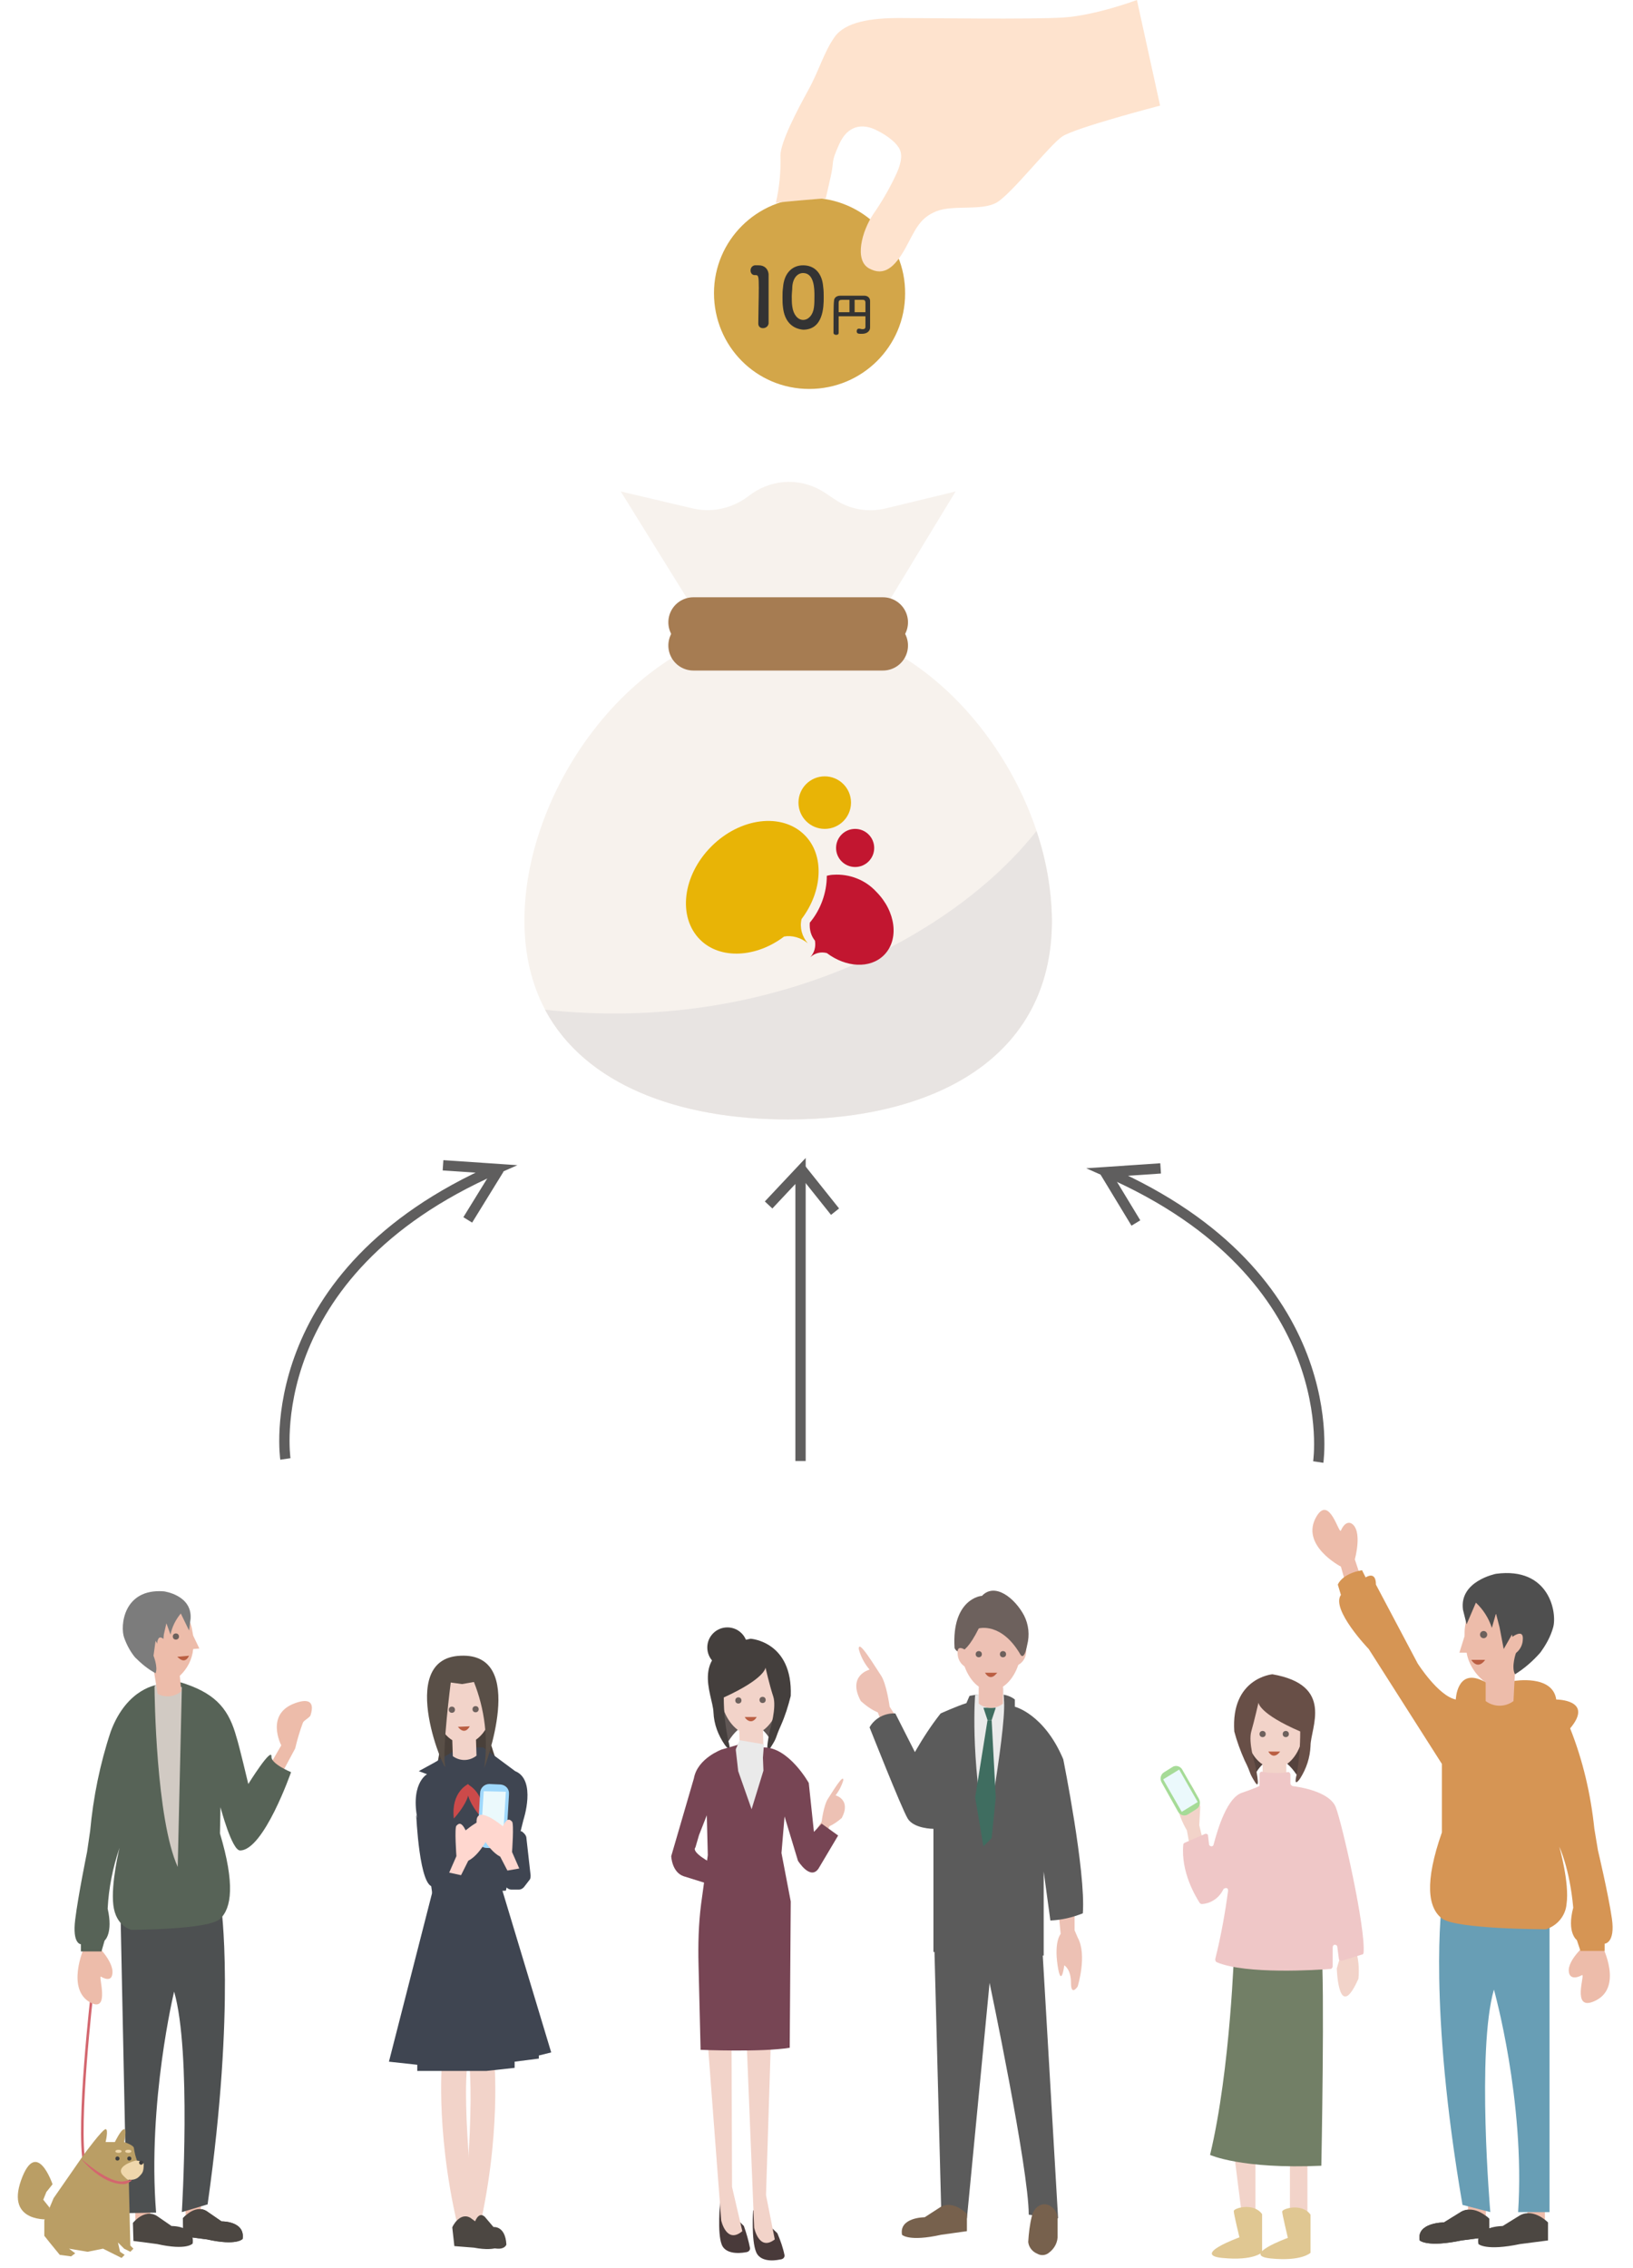 <?xml version="1.0" encoding="utf-8"?>
<!-- Generator: Adobe Illustrator 25.0.1, SVG Export Plug-In . SVG Version: 6.00 Build 0)  -->
<svg version="1.1" id="レイヤー_1" xmlns="http://www.w3.org/2000/svg" xmlns:xlink="http://www.w3.org/1999/xlink" x="0px"
	 y="0px" viewBox="0 0 317 440.2" style="enable-background:new 0 0 317 440.2;" xml:space="preserve">
<style type="text/css">
	.st0{fill-rule:evenodd;clip-rule:evenodd;fill:#D3A649;}
	.st1{enable-background:new    ;}
	.st2{fill:#333333;}
	.st3{fill:#EDC1B4;}
	.st4{fill:#5B5B5B;}
	.st5{fill:#EAEAEA;}
	.st6{fill:#3F6D60;}
	.st7{fill:#BA5E42;}
	.st8{fill:#6D615D;}
	.st9{fill:#77614D;}
	.st10{fill:#605755;}
	.st11{fill:#F2D3C9;}
	.st12{fill:#443F3D;}
	.st13{fill:#493A3A;}
	.st14{fill:#774554;}
	.st15{fill:#EDBCAA;}
	.st16{fill:#4C4742;}
	.st17{fill:#689EB5;}
	.st18{fill:#D69554;}
	.st19{fill:#4F4F4F;}
	.st20{fill:#54423D;}
	.st21{fill:#684F47;}
	.st22{fill:#727F66;}
	.st23{fill:#EFC7C7;}
	.st24{fill:#E0C792;}
	.st25{fill:#A6DB97;}
	.st26{fill:#EBF9FC;}
	.st27{fill:#4D5051;}
	.st28{fill:none;stroke:#D3666E;stroke-width:0.5;stroke-miterlimit:10;}
	.st29{fill:#576357;}
	.st30{fill:#D1CAC3;}
	.st31{fill:#7C7C7C;}
	.st32{fill:#BA9E65;}
	.st33{fill:#3F3F3F;}
	.st34{fill:#D3666E;}
	.st35{fill:#EFD7AC;}
	.st36{fill:#49403A;}
	.st37{fill:#3F4551;}
	.st38{fill:#594F47;}
	.st39{fill:#CC4A4A;}
	.st40{fill:#9FD8FC;}
	.st41{fill:#FFD7CF;}
	.st42{fill:none;stroke:#5F5E5E;stroke-width:2;stroke-miterlimit:10;}
	.st43{fill:#FEE3CE;}
	.st44{fill:#F7F2ED;}
	.st45{fill:#E8E4E2;}
	.st46{fill:none;stroke:#A67C52;stroke-width:9.72;stroke-linecap:round;stroke-linejoin:round;}
	.st47{fill:#E8B406;}
	.st48{fill:#C21630;}
</style>
<g id="グループ_2236">
	<g id="グループ_2235">
		<path id="パス_1625" class="st0" d="M175.7,57c0,10.2-8.3,18.5-18.6,18.5s-18.5-8.3-18.5-18.6c0-10.2,8.3-18.5,18.6-18.5l0,0
			C167.5,38.4,175.8,46.8,175.7,57C175.7,57,175.7,57,175.7,57z"/>
	</g>
</g>
<g class="st1">
	<path class="st2" d="M148.1,63.7c-0.5,0-0.9-0.3-0.9-0.9c0-1.5,0.1-4.9,0.1-7c0-2.2-0.1-2.4-0.6-2.4c0,0-0.1,0-0.1,0c0,0,0,0-0.1,0
		c-0.5,0-0.8-0.4-0.8-0.9c0-0.5,0.3-0.9,0.8-1c0.3,0,0.4,0,0.8,0c1.1,0,1.8,0.7,1.9,1.7c0,0.2,0,0.5,0,0.9c0,1.3,0,3.4,0,5.7
		c0,1,0,2,0,3c0,0,0,0,0,0C149.1,63.4,148.6,63.7,148.1,63.7z"/>
</g>
<g class="st1">
	<path class="st2" d="M152,59.7c-0.1-0.7-0.1-1.4-0.1-2c0-0.6,0-1.2,0.1-1.9c0.2-2.8,1.8-4.3,3.9-4.3c2.2,0,3.7,1.5,3.9,4.2
		c0.1,0.7,0.1,1.4,0.1,2.1c0,1.8-0.1,6.2-4,6.2C153.8,63.8,152.3,62.4,152,59.7z M158,59.7c0.1-0.7,0.1-1.5,0.1-2.3
		c0-1.2,0-4.4-2.2-4.4c-1.1,0-2,1-2.1,2.7c0,0.6-0.1,1.2-0.1,1.8c0,0.7,0,1.4,0.1,2c0.2,1.6,1.1,2.6,2.1,2.6
		C156.9,62.1,157.8,61.2,158,59.7z"/>
</g>
<g class="st1">
	<path class="st2" d="M168,61.4h-5.2c0,0.3,0,0.6,0,0.9c0,0.7,0,1.5,0,2.3v0c0,0.3-0.2,0.4-0.5,0.4c-0.2,0-0.5-0.1-0.5-0.4
		c0-3,0-5.7,0.1-6.2c0-0.6,0.5-1,1.2-1c0.7,0,1.5,0,2.3,0s1.6,0,2.4,0c0.6,0,1.1,0.4,1.1,1c0,1.3,0,2.9,0,3.9l0,1.3c0,0,0,0,0,0
		c0,0.5-0.4,1.2-1.6,1.2c-0.6,0-1,0-1-0.5c0-0.2,0.1-0.5,0.4-0.5c0,0,0.1,0,0.1,0c0.2,0,0.4,0.1,0.6,0.1c0.4,0,0.6-0.1,0.6-0.5V61.4
		z M164.9,58.2c-0.5,0-1,0-1.4,0c-0.5,0-0.7,0.1-0.7,0.6c0,0.6,0,1.2,0,1.8l2.1,0V58.2z M168,60.6c0-0.7,0-1.3,0-1.8
		c0-0.5-0.2-0.6-0.6-0.6c-0.5,0-0.9,0-1.5,0v2.4L168,60.6z"/>
</g>
<g id="グループ_2243">
	<g id="グループ_2241">
		<path id="パス_1627" class="st3" d="M183.9,423v6.8l3.1,0.7V423H183.9z"/>
		<path id="パス_1628" class="st3" d="M200.9,423.6l0.6,8.2l2.5-2v-7.5L200.9,423.6z"/>
		<path id="パス_1629" class="st4" d="M181.4,378.8l1.3,49.8l5,2l4.4-45.7c0,0,7.6,36.1,7.6,45l5.7,0.7l-3.1-53.1l-19.5-1.4
			L181.4,378.8z"/>
		<path id="パス_1630" class="st3" d="M173.8,333l-1.1-1.7c0,0-0.6-4.5-1.7-6.1s-4.4-7.2-4.3-5.1c0.4,1.5,1.1,2.8,2.1,4
			c0,0-4.4,1.1-1.7,6.1c1,0.9,2.1,1.7,3.3,2.2l1.1,2.8L173.8,333z"/>
		<path id="パス_1631" class="st3" d="M205.3,369.3l0.6,6.1c0,0-1.3,1.4-0.6,6.1s1.3,0,1.3,0s1.3,0.7,1.3,3.4s1.3,0.7,1.3,0.7
			s1.9-6.1,0-9.5l-0.6-1.4v-6.1L205.3,369.3z"/>
		<path id="パス_1632" class="st4" d="M168.8,335.3c1-1.8,3-2.8,5-2.7l3.8,7.5c1.5-2.6,3.1-5.1,5-7.5c0,0,3.1-1.4,5-2l0.6-1.4
			c0,0,6.3-1.4,8.8,0.7v1.4c0,0,5.7,1.4,9.4,10.2c0,0,4.4,21.8,3.8,29.9c-2,0.8-4.1,1.3-6.3,1.4l-1.3-9.5v16.3l-21.4-0.7V355
			c0,0-3.8,0-5-2S168.8,335.3,168.8,335.3z"/>
		<path id="パス_1633" class="st5" d="M189.3,329c0,0-1,11.7,2.1,28c0,0,5-27.6,3.1-28C192.8,328.7,191.1,328.7,189.3,329z"/>
		<path id="パス_1634" class="st5" d="M192.1,331.4l-0.4-2.6l-1.7-1.2v1.3l-0.7,1.6l2.4,2.6L192.1,331.4z"/>
		<path id="パス_1635" class="st5" d="M192.5,332.3l1.6-0.9l0.8-0.9l-0.1-2.9l-2.2,1l-0.8,2.8L192.5,332.3z"/>
		<g id="グループ_2240">
			<path id="パス_1636" class="st6" d="M193.3,331.5l-0.8,2.4h-0.8l-0.8-2.4H193.3z"/>
			<g id="グループ_2239">
				<path id="パス_1637" class="st6" d="M191.7,333.9l-2.4,15l1.6,9.5l1.6-1.6l0.8-7.9l-0.8-15H191.7z"/>
			</g>
		</g>
		<path id="パス_1638" class="st3" d="M198.3,319.2c0-4.9-2.6-8.9-5.9-8.9s-5.9,4-5.9,8.9c0,3.6,1.5,6.8,3.5,8.2v3.3
			c1.4,1.1,3.3,1.1,4.7,0v-3.3C196.8,326,198.3,322.9,198.3,319.2z"/>
		<path id="パス_1639" class="st7" d="M191.2,324.7h2.4C193.5,324.7,192.4,326.6,191.2,324.7z"/>
		<ellipse id="楕円形_91" class="st8" cx="190" cy="321.1" rx="0.6" ry="0.6"/>
		<ellipse id="楕円形_92" class="st8" cx="194.7" cy="321.1" rx="0.6" ry="0.6"/>
		<path id="パス_1640" class="st3" d="M197,320.4c0,0,2.5-2.2,2.2,0.3c-0.1,1.4-1,2.5-2.4,2.8L197,320.4z"/>
		<path id="パス_1641" class="st8" d="M185.3,319.9c0,0,1.2,3.2,4.7-3.8c0,0,4.4-1.3,8.1,5.1c0,0,0.7,1.3,1.3-1.9
			c0.5-1.9,0.3-3.9-0.6-5.7c-1.8-3.4-5.7-6.5-8.2-3.8C190.6,309.7,184.7,310.3,185.3,319.9z"/>
		<path id="パス_1642" class="st3" d="M188.1,320.8c0,0-2.5-2.2-2.2,0.3c0.1,1.4,1,2.5,2.4,2.8L188.1,320.8z"/>
		<path id="パス_1643" class="st9" d="M182.6,428.4l-3.1,2c0,0-5,0-4.4,3.4c0,0,1.3,1.4,7.6,0l5-0.7v-3.4
			C187.6,429.7,185.1,427,182.6,428.4z"/>
		<path id="パス_1644" class="st9" d="M203.7,428.1c-1.4-0.7-3,0.3-3.4,2.1c-0.4,1.6-0.6,3.3-0.7,5c0.1,1,0.8,1.9,1.8,2.3
			c0.7,0.4,1.6,0.3,2.2-0.2c1.1-0.8,1.8-2.1,1.7-3.5v-2.9C205.4,429.8,204.8,428.7,203.7,428.1L203.7,428.1z"/>
		<path id="パス_1645" class="st3" d="M158.7,354.8l0.8-1.2c0,0,0.4-3.2,1.2-4.4s3.1-5.1,3-3.6c-0.3,1-0.8,2-1.5,2.9
			c0,0,3.1,0.8,1.2,4.4c-0.7,0.6-1.5,1.2-2.4,1.6l-0.8,2L158.7,354.8z"/>
	</g>
	<path id="パス_1646" class="st10" d="M149.6,337.8c0,0-3.6-7-8.2,0.2l-2.1-3.5l0.7-4.6l9.5,0.9l2.7-0.1l-1.9,4.3L149.6,337.8z"/>
	<g id="グループ_2242">
		<path id="パス_1647" class="st11" d="M139.8,328.3c-0.1-4.6,2.4-8.5,5.6-8.5s5.9,3.6,6,8.3c0.1,3.5-1.3,6.4-3.3,7.8l0.1,3.1
			c-1.4,1.1-3.2,1.1-4.6,0.1l-0.1-3.1C141.4,334.6,139.9,331.7,139.8,328.3z"/>
		<path id="パス_1648" class="st7" d="M146.9,333.3l-2.3,0C144.5,333.4,145.8,335.1,146.9,333.3z"/>
		
			<ellipse id="楕円形_93" transform="matrix(1 -2.198938e-02 2.198938e-02 1 -7.218 3.333)" class="st8" cx="148" cy="329.9" rx="0.6" ry="0.6"/>
		
			<ellipse id="楕円形_94" transform="matrix(1 -2.198938e-02 2.198938e-02 1 -7.222 3.231)" class="st8" cx="143.3" cy="330" rx="0.6" ry="0.6"/>
	</g>
	<path id="パス_1649" class="st12" d="M148.6,323.7c0,0,0,2.1-8.1,5.8c0,2.8,0.3,5.7,0.9,8.5c0.8,2.8-0.7,0.7-0.7,0.7
		c-1.3-1.9-2.1-4-2.2-6.3c-0.1-3.5-5.1-11.9,7.2-14.3c0,0,8.2,0.5,7.8,11.1c-0.5,2-1.1,3.9-1.9,5.7c-1.3,2.9-0.6,2.1-2,4.3
		s-0.1-3.5-0.1-3.5s1.3-4.3,0.6-6.4S148.6,323.7,148.6,323.7z"/>
	<circle id="楕円形_95" class="st12" cx="141.2" cy="319.8" r="3.9"/>
	<path id="パス_1650" class="st13" d="M139.8,427.5c0,0-0.6,5.9,0.3,8.2s4.6,1.5,4.6,1.5s0.9,0,0.9-0.8c-0.3-1.5-0.7-2.9-1.2-4.3
		L139.8,427.5z"/>
	<path id="パス_1651" class="st11" d="M137.2,394l2.8,37c0,0,1,4.7,4.1,2.1l-2-8.6l-0.1-31.6L137.2,394z"/>
	<path id="パス_1652" class="st13" d="M146.2,429c0,0-0.4,5.9,0.6,8.2s4.6,1.4,4.6,1.4s0.9,0,0.9-0.8c-0.3-1.5-0.8-2.9-1.4-4.3
		L146.2,429z"/>
	<path id="パス_1653" class="st11" d="M144.9,395.4l1.5,37c0,0,0.9,4.7,4,2.3l-1.7-8.6l1-31.6L144.9,395.4z"/>
	<path id="パス_1654" class="st14" d="M137.1,348.3l0.3,11.8l-1.3,9.5c-0.5,3.9-0.6,7.9-0.5,11.8l0.4,16.5c0,0,11.8,0.5,17.3-0.4
		l0.2-28.4l-1.8-9.4l0.6-7.1l2.6,8.6c0,0,2.4,3.9,4,1.5l3.8-6.4l-3.2-2.3l-1.5,1.6l-1-9.5c0,0-3.9-7-8.8-6.9l-1.6,4.7l-3.2-1.5
		l-0.1-3.9"/>
	<path id="パス_1655" class="st5" d="M143.6,337.8l4.7,0.8l-0.2,2.6l0.1,2.5l-2.3,7.5l-2.6-7.4l-0.5-4.4L143.6,337.8z"/>
	<path id="パス_1656" class="st14" d="M143.2,338.7l-3.1,0.9c0,0-4.7,1.7-5.4,5.6l-4.4,15.1c0,0,0.1,3.1,2.4,3.9l4.8,1.5l0.7-4
		c0,0-4.1-2.1-3.2-3.1l0.7-2.4l2.2-5.6L143.2,338.7z"/>
</g>
<g id="グループ_2251">
	<g id="グループ_2247">
		<g id="グループ_2244">
			<path id="パス_1657" class="st15" d="M285,423.8v7l3.4,0.7v-7.7L285,423.8z"/>
			<path id="パス_1658" class="st16" d="M283.7,429.3l-3.4,2.1c0,0-5.4,0-4.7,3.5c0,0,1.4,1.4,8.1,0l5.4-0.7v-3.5
				C289.1,430.7,286.4,427.9,283.7,429.3z"/>
		</g>
		<g id="グループ_2245">
			<path id="パス_1659" class="st15" d="M285,423.8v7l3.4,0.7v-7.7L285,423.8z"/>
			<path id="パス_1660" class="st16" d="M283.7,429.3l-3.4,2.1c0,0-5.4,0-4.7,3.5c0,0,1.4,1.4,8.1,0l5.4-0.7v-3.5
				C289.1,430.7,286.4,427.9,283.7,429.3z"/>
		</g>
		<g id="グループ_2246">
			<path id="パス_1661" class="st15" d="M296.5,424.5v7l3.4,0.7v-7.7L296.5,424.5z"/>
			<path id="パス_1662" class="st16" d="M295.1,430l-3.4,2.1c0,0-5.4,0-4.7,3.5c0,0,1.4,1.4,8.1,0l5.4-0.7v-3.5
				C300.5,431.4,297.8,428.6,295.1,430z"/>
		</g>
		<path id="パス_1663" class="st17" d="M279.9,369.5c0,0-2.7,19.5,4,58.5l5.4,1.4c0,0-2.7-31.3,0.7-43.2c0,0,6.1,21.6,4.7,43.2
			h6.1v-58.5L279.9,369.5z"/>
		<path id="パス_1664" class="st15" d="M264.4,306.9l-1.4-4.2c0,0,1.6-5.7-0.7-7c-0.6-0.3-1.4,0-2,1.4c-0.4,0.8-2.2-6.9-4.7-2.8
			c-3.4,5.6,4.7,9.8,4.7,9.8l1.4,5L264.4,306.9z"/>
		<path id="パス_1665" class="st15" d="M309.3,373l-1.2,4.2c0,0-4.5,3.7-3.4,6.1c0.3,0.6,1.1,0.8,2.4,0.1c0.7-0.4-2.1,7,2.3,5.1
			c5.9-2.5,1.6-10.8,1.6-10.8l1.6-4.8L309.3,373z"/>
		<path id="パス_1666" class="st18" d="M259.7,307.6c0,0,0.7-2.1,4.7-2.8l0.7,1.4c0,0,2-1.4,2,1.4l8.1,15.3c0,0,4,6.3,7.4,7
			c0,0,0.2-6,5.1-3.7s6.2,0.1,6.2,0.1s7.5-1.3,8.2,3.6c0,0,7.4,0,2.7,5.6c2.5,6.3,4,12.8,4.7,19.5l0.7,4.2c0,0,2,8.4,2.7,13.2
			s-1.4,4.9-1.4,4.9v1.4h-4.7l-0.7-2.1c0,0-2-1.4-0.7-6.3c-0.7-7.7-2.7-11.8-2.7-11.8s2,7,1.4,11.1c-0.2,2.3-1.8,4.2-4,4.9
			c0,0-17.5,0-20.2-2.1s-3.4-7,0-16.7v-13.3l-14.2-22.3c0,0-7.4-7.7-5.4-10.5L259.7,307.6z"/>
		<path id="パス_1667" class="st15" d="M291,307.9c-3.3,0-6,3.3-6.6,7.8c-0.1,0.6-0.1,1.3-0.1,1.9l-1,3.2h1.4
			c0.4,2.3,1.8,4.4,3.7,5.8v3.6c1.6,1.2,3.8,1.2,5.4,0l0.3-5.9c3.4-3.5,3.7-2.6,3.7-6.6C297.8,312.3,294.7,307.9,291,307.9z"/>
		<path id="パス_1668" class="st7" d="M285.6,322.2h2.7C288.3,322.2,287,324.3,285.6,322.2z"/>
		<ellipse id="楕円形_96" class="st8" cx="288" cy="317.3" rx="0.7" ry="0.7"/>
		<path id="パス_1669" class="st19" d="M291.1,315.9l0.8,4.2l1.6-2.8l0.8,3.5c0,0-1,2.8-0.2,4.2c1.8-1.1,3.5-2.6,4.9-4.2
			c1.1-1.5,2-3.1,2.5-4.9c0.8-2.8-0.7-11.8-11.1-10.4c0,0-7.2,1.4-6.4,7l0.7,2.8l1.8-4.2c1.4,1.3,2.5,3,3.1,4.9l0.8-2.8L291.1,315.9
			z"/>
		<path id="パス_1670" class="st15" d="M293.1,318.1c0,0,2.8-2.4,2.5,0.3c-0.1,1.5-1.2,2.8-2.7,3.1L293.1,318.1z"/>
	</g>
	<g id="グループ_2250">
		<path id="パス_1672" class="st11" d="M233.7,358l-0.9-3.7l0.2-3.6c0,0-2.9-10.4-4.6-0.9c0.3,2,1,3.8,2,5.5l0.9,4.9L233.7,358z"
			/>
		<path id="パス_1673" class="st20" d="M243.6,344.5c0,0,3.4-7,8.1,0l2-3.5l-0.8-4.5l-9.3,1.1h-2.7l2,4.2L243.6,344.5z"/>
		<g id="グループ_2248">
			<path id="パス_1674" class="st11" d="M253.1,334.9c0-4.6-2.6-8.3-5.7-8.3s-5.7,3.7-5.7,8.3c0,3.4,1.4,6.3,3.4,7.6v3.1
				c1.4,1,3.2,1,4.6,0v-3.1C251.7,341.2,253.1,338.2,253.1,334.9z"/>
			<path id="パス_1675" class="st7" d="M246.2,340h2.3C248.5,340,247.3,341.8,246.2,340z"/>
			<ellipse id="楕円形_97" class="st8" cx="245.1" cy="336.6" rx="0.6" ry="0.6"/>
			<ellipse id="楕円形_98" class="st8" cx="249.6" cy="336.6" rx="0.6" ry="0.6"/>
		</g>
		<path id="パス_1676" class="st21" d="M244.3,330.5c0,0,0,2.1,8.1,5.6c0,2.8-0.2,5.6-0.7,8.4c-0.7,2.8,0.7,0.7,0.7,0.7
			c1.2-1.9,1.9-4,2-6.3c0-3.5,4.7-11.8-7.4-13.9c0,0-8.1,0.7-7.4,11.1c0.5,1.9,1.2,3.8,2,5.6c1.4,2.8,0.7,2.1,2,4.2s0-3.5,0-3.5
			s-1.3-4.2-0.7-6.3S244.3,330.5,244.3,330.5z"/>
		<path id="パス_1677" class="st11" d="M260.5,374.9v3.8l-1,3.4c0,0,0.3,10.8,4.2,2c0.2-2,0-4-0.6-5.9l0.3-4.9L260.5,374.9z"/>
		<rect id="長方形_2205" x="250.4" y="419" class="st11" width="3.4" height="11.1"/>
		<path id="パス_1678" class="st11" d="M239.6,418.3l1.4,11.1h2.7V419L239.6,418.3z"/>
		<path id="パス_1679" class="st22" d="M239.6,377.9c0,0-0.7,23.7-4.7,40.4c0,0,6.1,2.8,21.6,2.1c0,0,0.7-35.5,0-42.5H239.6z"/>
		<path id="パス_1680" class="st23" d="M244.9,343.9c1.6,0.3,3.3,0.4,5,0.1c0.3-0.1,0.5,0.1,0.6,0.4c0,0,0,0.1,0,0.1v1.7
			c0,0.2,0.2,0.4,0.4,0.5c1.6,0.2,7.2,1.1,8.4,4.1c1.3,3.4,5.8,23.4,5.4,28.2c0,0.2-0.1,0.4-0.3,0.4l-3.9,1.2
			c-0.2,0.1-0.5-0.1-0.6-0.3c0,0,0,0,0,0c0,0,0,0,0-0.1l-0.3-2.3c0-0.2-0.2-0.4-0.5-0.4c0,0,0,0,0,0c-0.2,0-0.4,0.2-0.4,0.5v3.7
			c0,0.2-0.2,0.5-0.4,0.5c-2.6,0.2-16.4,1.1-22.1-1.3c-0.2-0.1-0.3-0.3-0.3-0.6c1.1-4.4,1.9-8.8,2.5-13.3c0-0.3-0.1-0.5-0.4-0.5
			c-0.2,0-0.4,0.1-0.5,0.2c-0.8,1.7-2.4,2.8-4.2,2.9c-0.2,0-0.3-0.1-0.4-0.2c-0.7-1.1-3.7-5.9-3.2-11.3c0-0.2,0.1-0.3,0.3-0.4
			l3.9-1.7c0.2-0.1,0.5,0,0.6,0.2c0,0,0,0,0,0c0,0,0,0.1,0,0.1l0.2,1.7c0,0.2,0.2,0.4,0.5,0.4c0,0,0,0,0,0c0.2,0,0.4-0.2,0.4-0.4
			c0.9-3.4,2.7-9.1,5.5-10c4-1.4,3.4-1.4,3.4-1.4v-2.2c0-0.3,0.2-0.5,0.5-0.5c0,0,0,0,0,0L244.9,343.9z"/>
		<path id="パス_1681" class="st24" d="M239.5,429.2c0-0.6,3.9-1.7,5.5,0.6v7.4c0,0-1.6,1.7-7.7,1.1s3.3-4,3.3-4
			S239.5,429.8,239.5,429.2z"/>
		<path id="パス_1682" class="st24" d="M248.9,429.3c0-0.6,3.9-1.7,5.5,0.6v7.4c0,0-1.7,1.7-7.7,1.1s3.3-4,3.3-4
			S248.9,429.8,248.9,429.3z"/>
		<g id="グループ_2249">
			<path id="パス_1683" class="st25" d="M232.2,351.2l-1.6,1c-0.6,0.4-1.5,0.2-1.9-0.5v0l-3.2-5.7c-0.4-0.7-0.2-1.6,0.5-2
				c0,0,0,0,0,0l1.6-1c0.6-0.4,1.5-0.2,1.9,0.5c0,0,0,0,0,0l3.2,5.6C233.1,349.8,233,350.7,232.2,351.2
				C232.3,351.1,232.2,351.1,232.2,351.2z"/>
			<path id="パス_1684" class="st26" d="M232.5,349.8l-3.1,1.9l-3.6-6.3l3.1-1.9L232.5,349.8z"/>
		</g>
	</g>
</g>
<g id="グループ_2256">
	<g id="グループ_2255">
		<g id="グループ_2252">
			<path id="パス_1685" class="st15" d="M38.9,423.7l0.1,6.9l-2.9,0.7l-0.2-7.6L38.9,423.7z"/>
			<path id="パス_1686" class="st16" d="M40.1,429.2l2.9,2c0,0,4.6-0.1,4.1,3.4c0,0-1.1,1.4-6.9,0.1l-4.6-0.6l-0.1-3.5
				C35.5,430.6,37.8,427.8,40.1,429.2z"/>
		</g>
		<g id="グループ_2253">
			<path id="パス_1687" class="st15" d="M38.9,423.7l0.1,6.9l-2.9,0.7l-0.2-7.6L38.9,423.7z"/>
			<path id="パス_1688" class="st16" d="M40.1,429.2l2.9,2c0,0,4.6-0.1,4.1,3.4c0,0-1.1,1.4-6.9,0.1l-4.6-0.6l-0.1-3.5
				C35.5,430.6,37.8,427.8,40.1,429.2z"/>
		</g>
		<g id="グループ_2254">
			<path id="パス_1689" class="st15" d="M29.1,424.6l0.1,6.9l-2.9,0.8l-0.1-7.6L29.1,424.6z"/>
			<path id="パス_1690" class="st16" d="M30.4,430.1l2.9,2c0,0,4.6-0.1,4.1,3.4c0,0-1.1,1.4-6.9,0.1l-4.6-0.6l-0.1-3.5
				C25.8,431.5,28,428.7,30.4,430.1z"/>
		</g>
		<path id="パス_1691" class="st27" d="M42.9,369.8c0,0,2.9,19.3-2.6,58.1l-5,1.5c0,0,1.9-31.1-1.5-42.8c0,0-5.2,21.5-3.5,42.9
			l-5.7,0.1l-1.2-58L42.9,369.8z"/>
		<path id="パス_1692" class="st15" d="M54.3,345l3-5.6c0.4-1.7,0.9-3.4,1.5-5c0.2-0.5,1.4-1,1.5-1.5c0.9-2.9-0.8-3.1-3-2.3
			c-5.9,2.1-2.7,8.2-2.7,8.2l-2.5,4.3L54.3,345z"/>
		<path id="パス_1693" class="st28" d="M17.9,386.7c0,0-3,25.8-1.5,33.4"/>
		<path id="パス_1694" class="st15" d="M17.7,373.4l1.1,4.2c0,0,3.8,3.6,2.9,6c-0.2,0.6-0.9,0.8-2.1,0.1c-0.6-0.4,1.8,6.9-1.9,5.1
			c-5-2.5-1.4-10.7-1.4-10.7l-1.4-4.7L17.7,373.4z"/>
		<path id="パス_1695" class="st29" d="M36.1,326.9c-4.5-1.6-5.3,0.1-5.3,0.1s-6.1,0.5-9.3,9.1c-2.1,6.3-3.4,12.8-4,19.3l-0.6,4.1
			c0,0-1.7,8.3-2.3,13.1s1.1,4.8,1.1,4.8v1.4h4l0.6-2.1c0,0,1.7-1.4,0.6-6.2c0.2-4,1-8,2.3-11.8c0,0-1.7,6.9-1.2,11.1
			s3.5,4.8,3.5,4.8s14.9,0,17.2-2.1s2.9-6.9,0-16.6l0.1-5.1c0,0,2.2,8.4,3.8,8.4c4.6,0,9.9-15.2,9.9-15.2s-3.9-1.6-3.8-3
			c0.1-2.1-4.5,5.3-4.5,5.3s-1.8-7.6-2.3-9.1C44.5,332.1,42.2,329,36.1,326.9z"/>
		<path id="パス_1696" class="st30" d="M30,327.5c0,1.5,0.3,25.6,4.5,34.9l0.8-34.9C35.3,327.5,30,326,30,327.5z"/>
		<path id="パス_1697" class="st15" d="M30.9,310c2.8-0.3,5.4,2.3,6.3,5.9c0.1,0.5,0.2,1.1,0.3,1.6l1.2,2.5l-1.2,0.1
			c-0.2,2-1.1,3.8-2.6,5.2l0.3,3c-1.3,1.1-3.1,1.3-4.6,0.5l-0.8-4.9c-3.2-2.6-3.4-1.9-3.7-5.2C25.6,314.2,27.8,310.3,30.9,310z"/>
		<path id="パス_1698" class="st7" d="M36.7,321.4l-2.3,0.2C34.5,321.6,35.8,323.3,36.7,321.4z"/>
		
			<ellipse id="楕円形_99" transform="matrix(0.995 -0.104 0.104 0.995 -33.004 5.327)" class="st8" cx="34.3" cy="317.5" rx="0.6" ry="0.6"/>
		<path id="パス_1699" class="st31" d="M31.8,317.3l-0.3,3.4l-1.3-2.2l-0.4,2.9c0,0,0.9,2.2,0.4,3.4c-1.5-0.8-2.8-1.9-4-3.1
			c-0.9-1.1-1.6-2.4-2.1-3.8c-0.8-2.2-0.2-9.6,7.7-9c0,0,5.5,0.7,5.2,5.3l-0.3,2.3l-1.6-3.3c-1,1.2-1.7,2.6-2,4.1l-0.8-2.2
			L31.8,317.3z"/>
		<path id="パス_1700" class="st15" d="M32.6,319.2c0,0-1.8-2.9-2.1-0.2s1.5,3.5,1.5,3.5L32.6,319.2z"/>
	</g>
	<path id="パス_1702" class="st32" d="M16.3,418.2c0,0,3.6-4.9,4.2-4.9s0,2.5,0,2.5h1.8c0,0,1.2-2.5,1.8-2.5s0,2.5,0,2.5
		s1.9,0.6,1.9,1.2c0.1,0.8,0.3,1.6,0.6,2.4l-1.6,3.7l0.3,12.8l0.6,0.6l-0.6,0.6l-1.2-0.6l-1.2-1.2l0.4,1.8l0.9,0.6l-0.6,0.6
		l-3.6-1.8l-3,0.6l-3.6-0.6l1.2,0.9l-0.8,0.6l-2.2-0.3l-1.8-2.2l-1.2-1.5V431l1.8-4.3L16.3,418.2L16.3,418.2z"/>
	<path id="パス_1703" class="st32" d="M9.6,430.8c0,0-8.5,0.8-5.5-7.6s6.1,0.8,6.1,0.8L9,425.5L8.4,427l1.2,1.5V430.8z"/>
	<circle id="楕円形_100" class="st33" cx="22.8" cy="419" r="0.4"/>
	<circle id="楕円形_101" class="st33" cx="25.1" cy="419" r="0.4"/>
	<path id="パス_1704" class="st34" d="M15.7,419c0,0,5.6,5.1,8.5,4.4s0.3,0.5,0.3,0.5S20.7,424.9,15.7,419z"/>
	<path id="パス_1705" class="st35" d="M26.3,419.4c0,0-4.3,1.1-2.3,3c0.6,0.6,0.8,0.8,1.1,0.7c0.7,0.1,1.5-0.1,2-0.7l0,0
		c0.6-0.6,0.8-0.9,0.8-2.4C27.8,420,27.8,419.4,26.3,419.4z"/>
	<circle id="楕円形_102" class="st33" cx="27.4" cy="419.8" r="0.4"/>
	<ellipse id="楕円形_103" class="st35" cx="23" cy="417.6" rx="0.6" ry="0.3"/>
	<ellipse id="楕円形_104" class="st35" cx="24.9" cy="417.6" rx="0.6" ry="0.3"/>
</g>
<g id="グループ_2260">
	<path id="パス_1706" class="st36" d="M85.8,334.6c0,0-0.4,8.6-1.7,9.5s13.2,0.3,13.2,0.3s-3.2-8.3-3-10.8S85.8,334.6,85.8,334.6z
		"/>
	<path id="パス_1707" class="st37" d="M89.3,339.2l-4.9,2.9l-3.1,1.7l1.6,0.6c0,0-3.6,1.9-1.6,9.9c1.2,4.3,2,8.7,2.6,13.2h4.8
		l9.5-0.5l3.4-13.7c0,0,2.6-7.8-1.6-9.5l-6.2-4.6H89.3z"/>
	<path id="パス_1708" class="st11" d="M85.8,400.2c0,0-1.4,15.4,3.9,35.3c0.8,0.7,2,0.6,2.7-0.3c0,0,0,0,0,0
		c0.1-0.1,0.1-0.2,0.2-0.2c0,0-3.3-26.6-1.7-35.6L85.8,400.2z"/>
	<path id="パス_1709" class="st11" d="M95.9,399.2c0,0,1.6,15.4-3.3,35.3c-0.8,0.7-2,0.6-2.7-0.2c-0.1-0.1-0.1-0.2-0.2-0.2
		c0,0,2.8-26.6,1.1-35.7L95.9,399.2z"/>
	<path id="パス_1710" class="st37" d="M84.2,366.2l-8.7,34l5.5,0.6v1.2h13.4l5.5-0.6v-1.2l4.7-0.6v-0.6l2.4-0.6l-9.5-31.5
		L84.2,366.2z"/>
	<path id="パス_1711" class="st16" d="M91.3,430.5l2.6,1.9c0,0,3.7-0.5,3.7,3.2c0,0-0.8,1.6-5.6,0.7l-3.8-0.3l-0.4-3.6
		C87.7,432.4,89.2,429.3,91.3,430.5z"/>
	<path id="パス_1712" class="st16" d="M94.1,430.3l1.7,2c0,0,2.3-0.3,2.5,3.4c0,0-0.4,1.5-3.5,0.4l-2.4-0.4l-0.4-3.6
		C91.9,432,92.7,429,94.1,430.3z"/>
	<g id="グループ_2257">
		<path id="パス_1713" class="st11" d="M84.1,330.1c-0.1-4.6,2.4-8.5,5.6-8.5s5.9,3.6,6,8.3c0.1,3.5-1.3,6.4-3.3,7.8l0.1,3.1
			c-1.4,1.1-3.2,1.1-4.6,0.1l-0.1-3.1C85.7,336.5,84.2,333.5,84.1,330.1z"/>
		<path id="パス_1714" class="st7" d="M91.2,335.1l-2.3,0.1C88.9,335.2,90.1,337,91.2,335.1z"/>
		
			<ellipse id="楕円形_105" transform="matrix(1 -2.198938e-02 2.198938e-02 1 -7.272 2.11)" class="st8" cx="92.3" cy="331.7" rx="0.6" ry="0.6"/>
		
			<ellipse id="楕円形_106" transform="matrix(1 -2.198938e-02 2.198938e-02 1 -7.276 2.008)" class="st8" cx="87.7" cy="331.8" rx="0.6" ry="0.6"/>
	</g>
	<path id="パス_1715" class="st37" d="M102.2,356.9l0.8,7.1c0,0.3,0,0.7-0.2,0.9l-1,1.3c-0.3,0.4-0.7,0.6-1.1,0.6h-1.4
		c-0.6,0-1.1-0.4-1.3-1l-0.3-1.1c0-0.2,0-0.4,0-0.6l0.2-1.2c0.1-0.3,0-0.6-0.1-0.9l-0.2-0.4c-0.2-0.5-0.2-1,0.2-1.5l1-1.2
		c0.1-0.1,0.2-0.3,0.2-0.5l0.6-2c0.2-0.7,0.9-1.1,1.7-0.9C101.8,355.9,102.2,356.3,102.2,356.9L102.2,356.9z"/>
	<path id="パス_1716" class="st37" d="M80.8,352.3c0,0,0.6,14.4,3.4,13.9s1-2.8,1-2.8L80.8,352.3z"/>
	<path id="パス_1717" class="st38" d="M89.7,326.9l2.3-0.4c2.1,5.3,2.8,11,2,16.7c0,0,8.6-22.4-4.6-21.8c-13,0.5-2.4,24.2-3,21.3
		s1.1-16.1,1.1-16.1L89.7,326.9z"/>
	<path id="パス_1718" class="st39" d="M90.9,346.3c0,0-3.4,1.5-2.8,6.7C88.1,353,92,348.9,90.9,346.3z"/>
	<path id="パス_1719" class="st39" d="M93.7,353.1c0,0-3.9-4.1-2.8-6.7C90.9,346.5,94.3,348,93.7,353.1"/>
	<g id="グループ_2259">
		<g id="グループ_2258">
			<path id="パス_1720" class="st40" d="M96.5,358.8l-2.2-0.1c-0.9-0.1-1.7-0.9-1.6-1.9c0,0,0,0,0,0v-0.1l0.5-8.6
				c0-1,0.8-1.8,1.8-1.8l2.2,0.1c1,0.1,1.7,0.9,1.6,1.9v0.1l-0.5,8.6C98.3,357.9,97.5,358.7,96.5,358.8z"/>
			<path id="パス_1721" class="st26" d="M97.6,357.4l-4.3-0.1l0.6-9.6l4.3,0.1L97.6,357.4z"/>
		</g>
		<path id="パス_1722" class="st41" d="M87.2,363.5l1.4-3.2c0,0-0.4-5.5,0-5.9s0.9-0.9,1.8,0.9c0,0,5.9-5,5,0c0,0-1.8,4.5-4.5,5.9
			l-1.4,2.8L87.2,363.5z"/>
		<path id="パス_1723" class="st41" d="M100.8,362.7l-1.4-3.2c0,0,0.4-5.5,0-5.9s-0.9-0.9-1.8,0.9c0,0-5.9-5-5,0
			c0,0,1.8,4.5,4.5,5.9l1.4,2.7L100.8,362.7z"/>
	</g>
</g>
<g id="グループ_2261">
	<path id="パス_1724" class="st42" d="M55.4,283.2c0,0-5.4-36,40.9-56.3L86,226.2"/>
	<line id="線_5" class="st42" x1="96.9" y1="226.9" x2="90.8" y2="236.8"/>
</g>
<g id="グループ_2262">
	<path id="パス_1725" class="st42" d="M255.9,283.8c0,0,5.4-36-40.9-56.3l10.3-0.7"/>
	<line id="線_6" class="st42" x1="214.5" y1="227.5" x2="220.5" y2="237.4"/>
</g>
<g id="グループ_2263">
	<path id="パス_1726" class="st42" d="M149.2,233.9l6.2-6.6v56.3"/>
	<line id="線_7" class="st42" x1="162.1" y1="235.2" x2="155.4" y2="226.8"/>
</g>
<path id="パス_1626" class="st43" d="M220.7,0c0,0-8,3-14.3,3.4S180,3.5,174.6,3.5S164.1,4.2,162,7.2s-3,6.5-5.1,10.3
	s-5.4,10.1-5.4,12.7c0.1,3.1-0.2,6.2-0.9,9.2c0.7-0.2,9.5-0.9,9.7-0.9c0,0,0.9-3.9,1-4.4c0.7-3.2-0.1-2.3,1.6-6.1s4.6-4,7.1-2.8
	s4.2,2.7,4.7,3.9s0.2,2.9-1,5.3c-1.2,2.5-2.6,4.9-4.2,7.2c-2.2,3.3-3.7,8.9-0.8,10.5s5-0.2,7.1-4c1.9-3.5,2.7-5.8,6-7.1
	s8.8,0,11.7-1.7s10.2-11.1,12.7-12.8s19-6,19-6L220.7,0z"/>
<path class="st44" d="M204.2,178.7c0,26.7-22.9,38.6-51.2,38.6s-51.2-11.9-51.2-38.6s22.9-57.8,51.2-57.8S204.2,152,204.2,178.7z"/>
<path class="st45" d="M204.2,178.7c0,26.7-22.9,38.6-51.2,38.6c-21.2,0-39.4-6.7-47.2-21.3c43.9,4.8,79.6-14.6,95.4-34.7
	C203.1,166.9,204.1,172.8,204.2,178.7z"/>
<path class="st44" d="M144.5,134.1l-24-38.7l14,3.3c3.5,0.8,7.1,0.1,10.1-1.9l1.4-1c4.3-3,9.9-3,14.2-0.1l1.8,1.2
	c2.9,2,6.5,2.6,9.9,1.8l13.6-3.3L162,134.1"/>
<line class="st46" x1="134.6" y1="120.8" x2="171.4" y2="120.8"/>
<line class="st46" x1="134.6" y1="125.3" x2="171.4" y2="125.3"/>
<g id="グループ_2148">
	<path id="パス_1423" class="st47" d="M156.8,183.1c-1.1-1.3-1.6-3-1.2-4.7c4.1-5.4,4.5-12.4,0.6-16.3c-4.4-4.4-12.5-3.4-18.1,2.2
		s-6.6,13.7-2.2,18.1c3.9,3.9,10.9,3.5,16.3-0.6C153.7,181.5,155.5,182,156.8,183.1"/>
	<path id="パス_1424" class="st48" d="M157.3,185.8c0.9-0.8,2-1.1,3.2-0.8c3.7,2.8,8.4,3.1,11.1,0.4c3-3,2.3-8.5-1.5-12.3
		c-2.1-2.3-5.2-3.5-8.3-3.3c-0.4,0-0.9,0.1-1.3,0.2c0,3.3-1.2,6.6-3.3,9.1c-0.1,1.3,0.2,2.5,1,3.5
		C158.4,183.8,158.1,184.9,157.3,185.8"/>
	<circle id="楕円形_83" class="st47" cx="160.1" cy="155.8" r="5.1"/>
	<circle id="楕円形_84" class="st48" cx="166" cy="164.6" r="3.7"/>
</g>
</svg>
